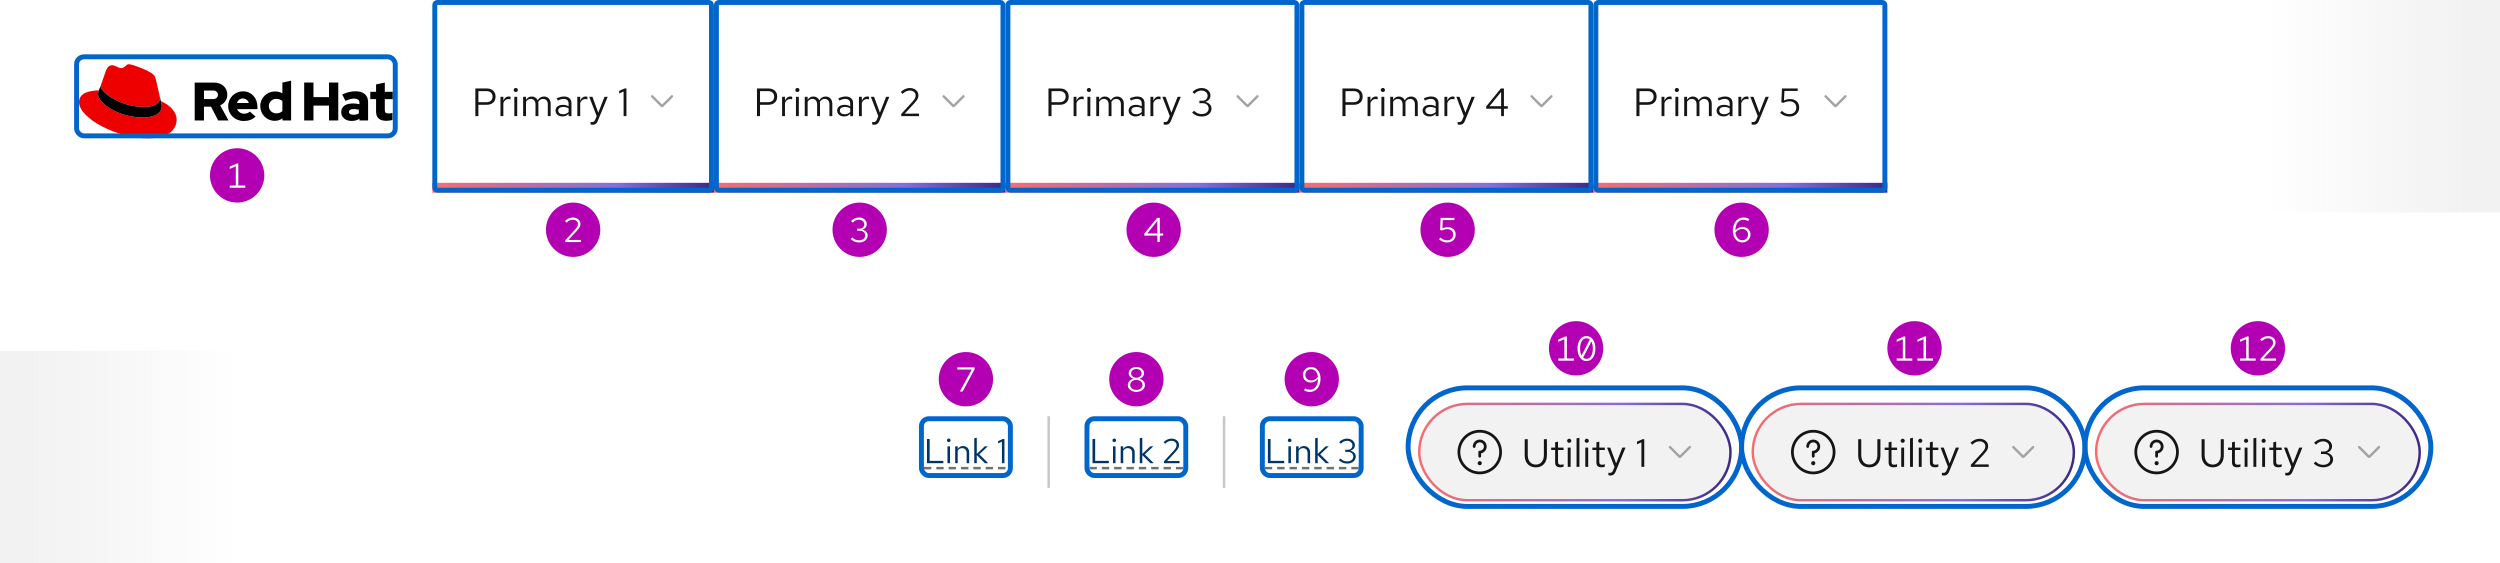 <svg width="1012" height="228" viewBox="0 0 1012 228" fill="none" xmlns="http://www.w3.org/2000/svg">
<mask id="mask0_194_6553" style="mask-type:alpha" maskUnits="userSpaceOnUse" x="0" y="142" width="1012" height="86">
<rect y="142" width="1012" height="86" fill="white"/>
</mask>
<g mask="url(#mask0_194_6553)">
<g filter="url(#filter0_d_194_6553)">
<rect width="1920" height="78" transform="translate(-908 142)" fill="white"/>
<path d="M375.246 185.5V175.7H376.324V184.548H381.854V185.5H375.246ZM383.54 185.5V178.668H384.562V185.5H383.54ZM384.058 176.974C383.853 176.974 383.675 176.904 383.526 176.764C383.386 176.615 383.316 176.442 383.316 176.246C383.316 176.05 383.386 175.882 383.526 175.742C383.675 175.593 383.853 175.518 384.058 175.518C384.263 175.518 384.436 175.593 384.576 175.742C384.725 175.882 384.8 176.05 384.8 176.246C384.8 176.442 384.725 176.615 384.576 176.764C384.436 176.904 384.263 176.974 384.058 176.974ZM386.657 185.5V178.668H387.679V179.774C387.941 179.363 388.253 179.06 388.617 178.864C388.981 178.659 389.392 178.556 389.849 178.556C390.344 178.556 390.773 178.663 391.137 178.878C391.511 179.083 391.8 179.377 392.005 179.76C392.22 180.133 392.327 180.572 392.327 181.076V185.5H391.305V181.37C391.305 180.763 391.137 180.287 390.801 179.942C390.475 179.587 390.031 179.41 389.471 179.41C389.098 179.41 388.757 179.499 388.449 179.676C388.141 179.853 387.885 180.115 387.679 180.46V185.5H386.657ZM394.382 185.5V175.392L395.404 175.182V181.734L398.652 178.668H399.884L396.412 181.916L400.038 185.5H398.694L395.404 182.238V185.5H394.382ZM405.591 185.5V176.792L404.023 177.492V176.568L405.969 175.7H406.599V185.5H405.591Z" fill="#003366"/>
<rect x="424" y="166.5" width="1" height="29" fill="#C7C7C7"/>
<path d="M442.246 185.5V175.7H443.324V184.548H448.854V185.5H442.246ZM450.54 185.5V178.668H451.562V185.5H450.54ZM451.058 176.974C450.853 176.974 450.675 176.904 450.526 176.764C450.386 176.615 450.316 176.442 450.316 176.246C450.316 176.05 450.386 175.882 450.526 175.742C450.675 175.593 450.853 175.518 451.058 175.518C451.263 175.518 451.436 175.593 451.576 175.742C451.725 175.882 451.8 176.05 451.8 176.246C451.8 176.442 451.725 176.615 451.576 176.764C451.436 176.904 451.263 176.974 451.058 176.974ZM453.657 185.5V178.668H454.679V179.774C454.941 179.363 455.253 179.06 455.617 178.864C455.981 178.659 456.392 178.556 456.849 178.556C457.344 178.556 457.773 178.663 458.137 178.878C458.511 179.083 458.8 179.377 459.005 179.76C459.22 180.133 459.327 180.572 459.327 181.076V185.5H458.305V181.37C458.305 180.763 458.137 180.287 457.801 179.942C457.475 179.587 457.031 179.41 456.471 179.41C456.098 179.41 455.757 179.499 455.449 179.676C455.141 179.853 454.885 180.115 454.679 180.46V185.5H453.657ZM461.382 185.5V175.392L462.404 175.182V181.734L465.652 178.668H466.884L463.412 181.916L467.038 185.5H465.694L462.404 182.238V185.5H461.382ZM471.163 185.5V184.758L475.083 180.474C475.391 180.138 475.629 179.844 475.797 179.592C475.975 179.331 476.096 179.088 476.161 178.864C476.236 178.64 476.273 178.402 476.273 178.15C476.273 177.655 476.077 177.249 475.685 176.932C475.303 176.605 474.813 176.442 474.215 176.442C473.758 176.442 473.333 176.531 472.941 176.708C472.549 176.885 472.111 177.193 471.625 177.632L471.037 176.932C471.551 176.465 472.069 176.12 472.591 175.896C473.114 175.663 473.66 175.546 474.229 175.546C474.817 175.546 475.34 175.658 475.797 175.882C476.255 176.097 476.614 176.395 476.875 176.778C477.137 177.161 477.267 177.599 477.267 178.094C477.267 178.421 477.225 178.724 477.141 179.004C477.057 179.275 476.908 179.569 476.693 179.886C476.479 180.194 476.171 180.567 475.769 181.006L472.423 184.632L477.477 184.618V185.5H471.163Z" fill="#003366"/>
<rect x="495" y="166.5" width="1" height="29" fill="#C7C7C7"/>
<path d="M513.246 185.5V175.7H514.324V184.548H519.854V185.5H513.246ZM521.54 185.5V178.668H522.562V185.5H521.54ZM522.058 176.974C521.853 176.974 521.675 176.904 521.526 176.764C521.386 176.615 521.316 176.442 521.316 176.246C521.316 176.05 521.386 175.882 521.526 175.742C521.675 175.593 521.853 175.518 522.058 175.518C522.263 175.518 522.436 175.593 522.576 175.742C522.725 175.882 522.8 176.05 522.8 176.246C522.8 176.442 522.725 176.615 522.576 176.764C522.436 176.904 522.263 176.974 522.058 176.974ZM524.657 185.5V178.668H525.679V179.774C525.941 179.363 526.253 179.06 526.617 178.864C526.981 178.659 527.392 178.556 527.849 178.556C528.344 178.556 528.773 178.663 529.137 178.878C529.511 179.083 529.8 179.377 530.005 179.76C530.22 180.133 530.327 180.572 530.327 181.076V185.5H529.305V181.37C529.305 180.763 529.137 180.287 528.801 179.942C528.475 179.587 528.031 179.41 527.471 179.41C527.098 179.41 526.757 179.499 526.449 179.676C526.141 179.853 525.885 180.115 525.679 180.46V185.5H524.657ZM532.382 185.5V175.392L533.404 175.182V181.734L536.652 178.668H537.884L534.412 181.916L538.038 185.5H536.694L533.404 182.238V185.5H532.382ZM545.397 185.654C544.725 185.654 544.095 185.537 543.507 185.304C542.929 185.071 542.415 184.725 541.967 184.268L542.639 183.61C543.05 184.021 543.47 184.319 543.899 184.506C544.338 184.683 544.833 184.772 545.383 184.772C545.859 184.772 546.279 184.688 546.643 184.52C547.017 184.352 547.306 184.119 547.511 183.82C547.717 183.521 547.819 183.181 547.819 182.798C547.819 182.434 547.726 182.112 547.539 181.832C547.362 181.543 547.115 181.319 546.797 181.16C546.48 181.001 546.116 180.922 545.705 180.922H544.543V180.054H545.663C546.195 180.054 546.625 179.891 546.951 179.564C547.287 179.237 547.455 178.813 547.455 178.29C547.455 177.945 547.362 177.632 547.175 177.352C546.989 177.072 546.732 176.853 546.405 176.694C546.088 176.526 545.729 176.442 545.327 176.442C544.823 176.442 544.371 176.535 543.969 176.722C543.577 176.899 543.176 177.203 542.765 177.632L542.093 176.96C542.532 176.493 543.027 176.143 543.577 175.91C544.128 175.667 544.716 175.546 545.341 175.546C545.939 175.546 546.471 175.663 546.937 175.896C547.413 176.129 547.787 176.451 548.057 176.862C548.328 177.263 548.463 177.721 548.463 178.234C548.463 178.747 548.295 179.209 547.959 179.62C547.623 180.021 547.18 180.301 546.629 180.46C547.292 180.609 547.824 180.899 548.225 181.328C548.627 181.757 548.827 182.257 548.827 182.826C548.827 183.367 548.678 183.853 548.379 184.282C548.09 184.711 547.684 185.047 547.161 185.29C546.648 185.533 546.06 185.654 545.397 185.654Z" fill="#003366"/>
<rect x="574.5" y="161.5" width="126" height="39" rx="19.5" fill="#F2F2F2"/>
<rect x="574.5" y="161.5" width="126" height="39" rx="19.5" stroke="url(#paint0_linear_194_6553)"/>
<g clip-path="url(#clip0_194_6553)">
<path d="M599 175.938C597.447 175.938 596.188 177.197 596.188 178.75C596.188 179.059 596.441 179.312 596.75 179.312C597.059 179.312 597.312 179.059 597.312 178.75C597.312 177.822 598.072 177.062 599 177.062C599.928 177.062 600.688 177.822 600.688 178.75C600.688 179.678 599.928 180.438 599 180.438C598.691 180.438 598.438 180.691 598.438 181V182.688C598.438 182.997 598.691 183.25 599 183.25C599.309 183.25 599.562 182.997 599.562 182.688V181.506C600.845 181.247 601.812 180.111 601.812 178.75C601.812 177.197 600.552 175.938 599 175.938Z" fill="#151515"/>
<path d="M599 172C594.039 172 590 176.039 590 181C590 185.961 594.039 190 599 190C603.961 190 608 185.961 608 181C608 176.039 603.961 172 599 172ZM599 188.875C594.658 188.875 591.125 185.342 591.125 181C591.125 176.658 594.658 173.125 599 173.125C603.342 173.125 606.875 176.658 606.875 181C606.875 185.342 603.342 188.875 599 188.875Z" fill="#151515"/>
<path d="M599 186.344C599.466 186.344 599.844 185.966 599.844 185.5C599.844 185.034 599.466 184.656 599 184.656C598.534 184.656 598.156 185.034 598.156 185.5C598.156 185.966 598.534 186.344 599 186.344Z" fill="#151515"/>
</g>
<path d="M621.696 187.176C620.779 187.176 619.979 186.979 619.296 186.584C618.624 186.179 618.107 185.608 617.744 184.872C617.381 184.136 617.2 183.267 617.2 182.264V175.8H618.432V182.264C618.432 183.032 618.565 183.699 618.832 184.264C619.099 184.829 619.477 185.272 619.968 185.592C620.459 185.901 621.035 186.056 621.696 186.056C622.357 186.056 622.933 185.901 623.424 185.592C623.915 185.272 624.293 184.829 624.56 184.264C624.827 183.699 624.96 183.032 624.96 182.264V175.8H626.192V182.264C626.192 183.267 626.011 184.136 625.648 184.872C625.285 185.608 624.768 186.179 624.096 186.584C623.424 186.979 622.624 187.176 621.696 187.176ZM631.567 187.16C630.895 187.16 630.383 187 630.031 186.68C629.689 186.349 629.519 185.875 629.519 185.256V180.152H627.903V179.192H629.519V177.048L630.687 176.776V179.192H632.927V180.152H630.687V184.952C630.687 185.368 630.772 185.667 630.943 185.848C631.124 186.029 631.417 186.12 631.823 186.12C632.025 186.12 632.207 186.104 632.367 186.072C632.527 186.04 632.713 185.987 632.927 185.912V186.952C632.713 187.027 632.489 187.08 632.255 187.112C632.02 187.144 631.791 187.16 631.567 187.16ZM634.622 187V179.192H635.789V187H634.622ZM635.214 177.256C634.979 177.256 634.776 177.176 634.606 177.016C634.446 176.845 634.366 176.648 634.366 176.424C634.366 176.2 634.446 176.008 634.606 175.848C634.776 175.677 634.979 175.592 635.214 175.592C635.448 175.592 635.646 175.677 635.806 175.848C635.976 176.008 636.062 176.2 636.062 176.424C636.062 176.648 635.976 176.845 635.806 177.016C635.646 177.176 635.448 177.256 635.214 177.256ZM638.184 187V175.448L639.352 175.208V187H638.184ZM641.731 187V179.192H642.899V187H641.731ZM642.323 177.256C642.088 177.256 641.886 177.176 641.715 177.016C641.555 176.845 641.475 176.648 641.475 176.424C641.475 176.2 641.555 176.008 641.715 175.848C641.886 175.677 642.088 175.592 642.323 175.592C642.558 175.592 642.755 175.677 642.915 175.848C643.086 176.008 643.171 176.2 643.171 176.424C643.171 176.648 643.086 176.845 642.915 177.016C642.755 177.176 642.558 177.256 642.323 177.256ZM648.27 187.16C647.598 187.16 647.086 187 646.734 186.68C646.392 186.349 646.222 185.875 646.222 185.256V180.152H644.606V179.192H646.222V177.048L647.39 176.776V179.192H649.63V180.152H647.39V184.952C647.39 185.368 647.475 185.667 647.646 185.848C647.827 186.029 648.12 186.12 648.526 186.12C648.728 186.12 648.91 186.104 649.07 186.072C649.23 186.04 649.416 185.987 649.63 185.912V186.952C649.416 187.027 649.192 187.08 648.958 187.112C648.723 187.144 648.494 187.16 648.27 187.16ZM651.833 190.504C651.588 190.504 651.337 190.467 651.081 190.392V189.352C651.188 189.373 651.3 189.389 651.417 189.4C651.534 189.411 651.636 189.416 651.721 189.416C652.02 189.416 652.265 189.336 652.457 189.176C652.66 189.016 652.83 188.765 652.969 188.424L653.545 187L650.537 179.192H651.833L654.201 185.608L656.713 179.192H658.009L654.073 188.776C653.902 189.192 653.716 189.528 653.513 189.784C653.31 190.04 653.076 190.221 652.809 190.328C652.542 190.445 652.217 190.504 651.833 190.504ZM664.448 187V177.048L662.656 177.848V176.792L664.88 175.8H665.6V187H664.448Z" fill="#151515"/>
<g clip-path="url(#clip1_194_6553)">
<path d="M684.354 178.646C684.158 178.451 683.842 178.451 683.646 178.646L680 182.293L676.354 178.646C676.158 178.451 675.842 178.451 675.646 178.646C675.451 178.842 675.451 179.158 675.646 179.354L679.47 183.177C679.616 183.323 679.808 183.396 680 183.396C680.192 183.396 680.384 183.323 680.53 183.177L684.353 179.354C684.549 179.158 684.549 178.842 684.354 178.646Z" fill="#A3A3A3"/>
</g>
<rect x="709.5" y="161.5" width="130" height="39" rx="19.5" fill="#F2F2F2"/>
<rect x="709.5" y="161.5" width="130" height="39" rx="19.5" stroke="url(#paint1_linear_194_6553)"/>
<g clip-path="url(#clip2_194_6553)">
<path d="M734 175.938C732.447 175.938 731.188 177.197 731.188 178.75C731.188 179.059 731.441 179.312 731.75 179.312C732.059 179.312 732.312 179.059 732.312 178.75C732.312 177.822 733.072 177.062 734 177.062C734.928 177.062 735.688 177.822 735.688 178.75C735.688 179.678 734.928 180.438 734 180.438C733.691 180.438 733.438 180.691 733.438 181V182.688C733.438 182.997 733.691 183.25 734 183.25C734.309 183.25 734.562 182.997 734.562 182.688V181.506C735.845 181.247 736.812 180.111 736.812 178.75C736.812 177.197 735.552 175.938 734 175.938Z" fill="#151515"/>
<path d="M734 172C729.039 172 725 176.039 725 181C725 185.961 729.039 190 734 190C738.961 190 743 185.961 743 181C743 176.039 738.961 172 734 172ZM734 188.875C729.658 188.875 726.125 185.342 726.125 181C726.125 176.658 729.658 173.125 734 173.125C738.342 173.125 741.875 176.658 741.875 181C741.875 185.342 738.342 188.875 734 188.875Z" fill="#151515"/>
<path d="M734 186.344C734.466 186.344 734.844 185.966 734.844 185.5C734.844 185.034 734.466 184.656 734 184.656C733.534 184.656 733.156 185.034 733.156 185.5C733.156 185.966 733.534 186.344 734 186.344Z" fill="#151515"/>
</g>
<path d="M756.696 187.176C755.779 187.176 754.979 186.979 754.296 186.584C753.624 186.179 753.107 185.608 752.744 184.872C752.381 184.136 752.2 183.267 752.2 182.264V175.8H753.432V182.264C753.432 183.032 753.565 183.699 753.832 184.264C754.099 184.829 754.477 185.272 754.968 185.592C755.459 185.901 756.035 186.056 756.696 186.056C757.357 186.056 757.933 185.901 758.424 185.592C758.915 185.272 759.293 184.829 759.56 184.264C759.827 183.699 759.96 183.032 759.96 182.264V175.8H761.192V182.264C761.192 183.267 761.011 184.136 760.648 184.872C760.285 185.608 759.768 186.179 759.096 186.584C758.424 186.979 757.624 187.176 756.696 187.176ZM766.567 187.16C765.895 187.16 765.383 187 765.031 186.68C764.689 186.349 764.519 185.875 764.519 185.256V180.152H762.903V179.192H764.519V177.048L765.687 176.776V179.192H767.927V180.152H765.687V184.952C765.687 185.368 765.772 185.667 765.943 185.848C766.124 186.029 766.417 186.12 766.823 186.12C767.025 186.12 767.207 186.104 767.367 186.072C767.527 186.04 767.713 185.987 767.927 185.912V186.952C767.713 187.027 767.489 187.08 767.255 187.112C767.02 187.144 766.791 187.16 766.567 187.16ZM769.622 187V179.192H770.789V187H769.622ZM770.214 177.256C769.979 177.256 769.776 177.176 769.606 177.016C769.446 176.845 769.366 176.648 769.366 176.424C769.366 176.2 769.446 176.008 769.606 175.848C769.776 175.677 769.979 175.592 770.214 175.592C770.448 175.592 770.646 175.677 770.806 175.848C770.976 176.008 771.062 176.2 771.062 176.424C771.062 176.648 770.976 176.845 770.806 177.016C770.646 177.176 770.448 177.256 770.214 177.256ZM773.184 187V175.448L774.352 175.208V187H773.184ZM776.731 187V179.192H777.899V187H776.731ZM777.323 177.256C777.088 177.256 776.886 177.176 776.715 177.016C776.555 176.845 776.475 176.648 776.475 176.424C776.475 176.2 776.555 176.008 776.715 175.848C776.886 175.677 777.088 175.592 777.323 175.592C777.558 175.592 777.755 175.677 777.915 175.848C778.086 176.008 778.171 176.2 778.171 176.424C778.171 176.648 778.086 176.845 777.915 177.016C777.755 177.176 777.558 177.256 777.323 177.256ZM783.27 187.16C782.598 187.16 782.086 187 781.734 186.68C781.392 186.349 781.222 185.875 781.222 185.256V180.152H779.606V179.192H781.222V177.048L782.39 176.776V179.192H784.63V180.152H782.39V184.952C782.39 185.368 782.475 185.667 782.646 185.848C782.827 186.029 783.12 186.12 783.526 186.12C783.728 186.12 783.91 186.104 784.07 186.072C784.23 186.04 784.416 185.987 784.63 185.912V186.952C784.416 187.027 784.192 187.08 783.958 187.112C783.723 187.144 783.494 187.16 783.27 187.16ZM786.833 190.504C786.588 190.504 786.337 190.467 786.081 190.392V189.352C786.188 189.373 786.3 189.389 786.417 189.4C786.534 189.411 786.636 189.416 786.721 189.416C787.02 189.416 787.265 189.336 787.457 189.176C787.66 189.016 787.83 188.765 787.969 188.424L788.545 187L785.537 179.192H786.833L789.201 185.608L791.713 179.192H793.009L789.073 188.776C788.902 189.192 788.716 189.528 788.513 189.784C788.31 190.04 788.076 190.221 787.809 190.328C787.542 190.445 787.217 190.504 786.833 190.504ZM797.816 187V186.152L802.296 181.256C802.648 180.872 802.92 180.536 803.112 180.248C803.315 179.949 803.453 179.672 803.528 179.416C803.613 179.16 803.656 178.888 803.656 178.6C803.656 178.035 803.432 177.571 802.984 177.208C802.547 176.835 801.987 176.648 801.304 176.648C800.781 176.648 800.296 176.749 799.848 176.952C799.4 177.155 798.899 177.507 798.344 178.008L797.672 177.208C798.259 176.675 798.851 176.28 799.448 176.024C800.045 175.757 800.669 175.624 801.32 175.624C801.992 175.624 802.589 175.752 803.112 176.008C803.635 176.253 804.045 176.595 804.344 177.032C804.643 177.469 804.792 177.971 804.792 178.536C804.792 178.909 804.744 179.256 804.648 179.576C804.552 179.885 804.381 180.221 804.136 180.584C803.891 180.936 803.539 181.363 803.08 181.864L799.256 186.008L805.032 185.992V187H797.816Z" fill="#151515"/>
<g clip-path="url(#clip3_194_6553)">
<path d="M823.354 178.646C823.158 178.451 822.842 178.451 822.646 178.646L819 182.293L815.354 178.646C815.158 178.451 814.842 178.451 814.646 178.646C814.451 178.842 814.451 179.158 814.646 179.354L818.47 183.177C818.616 183.323 818.808 183.396 819 183.396C819.192 183.396 819.384 183.323 819.53 183.177L823.353 179.354C823.549 179.158 823.549 178.842 823.354 178.646Z" fill="#A3A3A3"/>
</g>
<rect x="848.5" y="161.5" width="131" height="39" rx="19.5" fill="#F2F2F2"/>
<rect x="848.5" y="161.5" width="131" height="39" rx="19.5" stroke="url(#paint2_linear_194_6553)"/>
<g clip-path="url(#clip4_194_6553)">
<path d="M873 175.938C871.447 175.938 870.188 177.197 870.188 178.75C870.188 179.059 870.441 179.312 870.75 179.312C871.059 179.312 871.312 179.059 871.312 178.75C871.312 177.822 872.072 177.062 873 177.062C873.928 177.062 874.688 177.822 874.688 178.75C874.688 179.678 873.928 180.438 873 180.438C872.691 180.438 872.438 180.691 872.438 181V182.688C872.438 182.997 872.691 183.25 873 183.25C873.309 183.25 873.562 182.997 873.562 182.688V181.506C874.845 181.247 875.812 180.111 875.812 178.75C875.812 177.197 874.552 175.938 873 175.938Z" fill="#151515"/>
<path d="M873 172C868.039 172 864 176.039 864 181C864 185.961 868.039 190 873 190C877.961 190 882 185.961 882 181C882 176.039 877.961 172 873 172ZM873 188.875C868.658 188.875 865.125 185.342 865.125 181C865.125 176.658 868.658 173.125 873 173.125C877.342 173.125 880.875 176.658 880.875 181C880.875 185.342 877.342 188.875 873 188.875Z" fill="#151515"/>
<path d="M873 186.344C873.466 186.344 873.844 185.966 873.844 185.5C873.844 185.034 873.466 184.656 873 184.656C872.534 184.656 872.156 185.034 872.156 185.5C872.156 185.966 872.534 186.344 873 186.344Z" fill="#151515"/>
</g>
<path d="M895.696 187.176C894.779 187.176 893.979 186.979 893.296 186.584C892.624 186.179 892.107 185.608 891.744 184.872C891.381 184.136 891.2 183.267 891.2 182.264V175.8H892.432V182.264C892.432 183.032 892.565 183.699 892.832 184.264C893.099 184.829 893.477 185.272 893.968 185.592C894.459 185.901 895.035 186.056 895.696 186.056C896.357 186.056 896.933 185.901 897.424 185.592C897.915 185.272 898.293 184.829 898.56 184.264C898.827 183.699 898.96 183.032 898.96 182.264V175.8H900.192V182.264C900.192 183.267 900.011 184.136 899.648 184.872C899.285 185.608 898.768 186.179 898.096 186.584C897.424 186.979 896.624 187.176 895.696 187.176ZM905.567 187.16C904.895 187.16 904.383 187 904.031 186.68C903.689 186.349 903.519 185.875 903.519 185.256V180.152H901.903V179.192H903.519V177.048L904.687 176.776V179.192H906.927V180.152H904.687V184.952C904.687 185.368 904.772 185.667 904.943 185.848C905.124 186.029 905.417 186.12 905.823 186.12C906.025 186.12 906.207 186.104 906.367 186.072C906.527 186.04 906.713 185.987 906.927 185.912V186.952C906.713 187.027 906.489 187.08 906.255 187.112C906.02 187.144 905.791 187.16 905.567 187.16ZM908.622 187V179.192H909.789V187H908.622ZM909.214 177.256C908.979 177.256 908.776 177.176 908.606 177.016C908.446 176.845 908.366 176.648 908.366 176.424C908.366 176.2 908.446 176.008 908.606 175.848C908.776 175.677 908.979 175.592 909.214 175.592C909.448 175.592 909.646 175.677 909.806 175.848C909.976 176.008 910.062 176.2 910.062 176.424C910.062 176.648 909.976 176.845 909.806 177.016C909.646 177.176 909.448 177.256 909.214 177.256ZM912.184 187V175.448L913.352 175.208V187H912.184ZM915.731 187V179.192H916.899V187H915.731ZM916.323 177.256C916.088 177.256 915.886 177.176 915.715 177.016C915.555 176.845 915.475 176.648 915.475 176.424C915.475 176.2 915.555 176.008 915.715 175.848C915.886 175.677 916.088 175.592 916.323 175.592C916.558 175.592 916.755 175.677 916.915 175.848C917.086 176.008 917.171 176.2 917.171 176.424C917.171 176.648 917.086 176.845 916.915 177.016C916.755 177.176 916.558 177.256 916.323 177.256ZM922.27 187.16C921.598 187.16 921.086 187 920.734 186.68C920.392 186.349 920.222 185.875 920.222 185.256V180.152H918.606V179.192H920.222V177.048L921.39 176.776V179.192H923.63V180.152H921.39V184.952C921.39 185.368 921.475 185.667 921.646 185.848C921.827 186.029 922.12 186.12 922.526 186.12C922.728 186.12 922.91 186.104 923.07 186.072C923.23 186.04 923.416 185.987 923.63 185.912V186.952C923.416 187.027 923.192 187.08 922.958 187.112C922.723 187.144 922.494 187.16 922.27 187.16ZM925.833 190.504C925.588 190.504 925.337 190.467 925.081 190.392V189.352C925.188 189.373 925.3 189.389 925.417 189.4C925.534 189.411 925.636 189.416 925.721 189.416C926.02 189.416 926.265 189.336 926.457 189.176C926.66 189.016 926.83 188.765 926.969 188.424L927.545 187L924.537 179.192H925.833L928.201 185.608L930.713 179.192H932.009L928.073 188.776C927.902 189.192 927.716 189.528 927.513 189.784C927.31 190.04 927.076 190.221 926.809 190.328C926.542 190.445 926.217 190.504 925.833 190.504ZM940.512 187.176C939.744 187.176 939.024 187.043 938.352 186.776C937.691 186.509 937.104 186.115 936.592 185.592L937.36 184.84C937.829 185.309 938.309 185.651 938.8 185.864C939.301 186.067 939.867 186.168 940.496 186.168C941.04 186.168 941.52 186.072 941.936 185.88C942.363 185.688 942.693 185.421 942.928 185.08C943.163 184.739 943.28 184.349 943.28 183.912C943.28 183.496 943.173 183.128 942.96 182.808C942.757 182.477 942.475 182.221 942.112 182.04C941.749 181.859 941.333 181.768 940.864 181.768H939.536V180.776H940.816C941.424 180.776 941.915 180.589 942.288 180.216C942.672 179.843 942.864 179.357 942.864 178.76C942.864 178.365 942.757 178.008 942.544 177.688C942.331 177.368 942.037 177.117 941.664 176.936C941.301 176.744 940.891 176.648 940.432 176.648C939.856 176.648 939.339 176.755 938.88 176.968C938.432 177.171 937.973 177.517 937.504 178.008L936.736 177.24C937.237 176.707 937.803 176.307 938.432 176.04C939.061 175.763 939.733 175.624 940.448 175.624C941.131 175.624 941.739 175.757 942.272 176.024C942.816 176.291 943.243 176.659 943.552 177.128C943.861 177.587 944.016 178.109 944.016 178.696C944.016 179.283 943.824 179.811 943.44 180.28C943.056 180.739 942.549 181.059 941.92 181.24C942.677 181.411 943.285 181.741 943.744 182.232C944.203 182.723 944.432 183.293 944.432 183.944C944.432 184.563 944.261 185.117 943.92 185.608C943.589 186.099 943.125 186.483 942.528 186.76C941.941 187.037 941.269 187.176 940.512 187.176Z" fill="#151515"/>
<g clip-path="url(#clip5_194_6553)">
<path d="M963.354 178.646C963.158 178.451 962.842 178.451 962.646 178.646L959 182.293L955.354 178.646C955.158 178.451 954.842 178.451 954.646 178.646C954.451 178.842 954.451 179.158 954.646 179.354L958.47 183.177C958.616 183.323 958.808 183.396 959 183.396C959.192 183.396 959.384 183.323 959.53 183.177L963.353 179.354C963.549 179.158 963.549 178.842 963.354 178.646Z" fill="#A3A3A3"/>
</g>
</g>
</g>
<rect x="844" y="157" width="140" height="48" rx="24" stroke="#0066CC" stroke-width="2"/>
<circle cx="914" cy="141" r="11" fill="#B300B3"/>
<path d="M906.781 146V145.118H909.259V137.292L906.781 138.384V137.46L909.637 136.2H910.267V145.118H913.095V146H906.781ZM915.036 146V145.258L918.956 140.974C919.264 140.638 919.502 140.344 919.67 140.092C919.847 139.831 919.969 139.588 920.034 139.364C920.109 139.14 920.146 138.902 920.146 138.65C920.146 138.155 919.95 137.749 919.558 137.432C919.175 137.105 918.685 136.942 918.088 136.942C917.631 136.942 917.206 137.031 916.814 137.208C916.422 137.385 915.983 137.693 915.498 138.132L914.91 137.432C915.423 136.965 915.941 136.62 916.464 136.396C916.987 136.163 917.533 136.046 918.102 136.046C918.69 136.046 919.213 136.158 919.67 136.382C920.127 136.597 920.487 136.895 920.748 137.278C921.009 137.661 921.14 138.099 921.14 138.594C921.14 138.921 921.098 139.224 921.014 139.504C920.93 139.775 920.781 140.069 920.566 140.386C920.351 140.694 920.043 141.067 919.642 141.506L916.296 145.132L921.35 145.118V146H915.036Z" fill="white"/>
<rect x="705" y="157" width="139" height="48" rx="24" stroke="#0066CC" stroke-width="2"/>
<circle cx="775" cy="141" r="11" fill="#B300B3"/>
<path d="M767.781 146V145.118H770.259V137.292L767.781 138.384V137.46L770.637 136.2H771.267V145.118H774.095V146H767.781ZM776.176 146V145.118H778.654V137.292L776.176 138.384V137.46L779.032 136.2H779.662V145.118H782.49V146H776.176Z" fill="white"/>
<rect x="570" y="157" width="135" height="48" rx="24" stroke="#0066CC" stroke-width="2"/>
<circle cx="638" cy="141" r="11" fill="#B300B3"/>
<path d="M630.781 146V145.118H633.259V137.292L630.781 138.384V137.46L633.637 136.2H634.267V145.118H637.095V146H630.781ZM642.2 146.154C641.5 146.154 640.875 145.949 640.324 145.538C639.783 145.127 639.358 144.544 639.05 143.788C638.742 143.032 638.588 142.136 638.588 141.1C638.588 140.055 638.742 139.159 639.05 138.412C639.358 137.656 639.783 137.073 640.324 136.662C640.875 136.251 641.5 136.046 642.2 136.046C642.909 136.046 643.535 136.251 644.076 136.662C644.617 137.073 645.042 137.656 645.35 138.412C645.658 139.159 645.812 140.055 645.812 141.1C645.812 142.136 645.658 143.032 645.35 143.788C645.042 144.544 644.617 145.127 644.076 145.538C643.535 145.949 642.909 146.154 642.2 146.154ZM639.61 141.1C639.61 141.679 639.661 142.211 639.764 142.696C639.876 143.172 640.025 143.587 640.212 143.942L643.544 137.446C643.161 137.119 642.713 136.956 642.2 136.956C641.677 136.956 641.22 137.129 640.828 137.474C640.445 137.81 640.147 138.291 639.932 138.916C639.717 139.532 639.61 140.26 639.61 141.1ZM642.2 145.244C642.723 145.244 643.175 145.076 643.558 144.74C643.95 144.395 644.253 143.914 644.468 143.298C644.683 142.673 644.79 141.94 644.79 141.1C644.79 140.521 644.734 139.994 644.622 139.518C644.519 139.033 644.375 138.613 644.188 138.258L640.856 144.754C641.239 145.081 641.687 145.244 642.2 145.244Z" fill="white"/>
<line x1="512" y1="189.5" x2="550" y2="189.5" stroke="#707070" stroke-dasharray="3 2"/>
<rect x="511" y="169.5" width="40" height="23" rx="3" stroke="#0066CC" stroke-width="2"/>
<circle cx="531" cy="153.5" r="11" fill="#B300B3"/>
<path d="M530.709 148.56C531.465 148.56 532.127 148.761 532.697 149.162C533.275 149.563 533.728 150.119 534.055 150.828C534.381 151.528 534.545 152.34 534.545 153.264C534.545 154.347 534.363 155.294 533.999 156.106C533.635 156.909 533.121 157.534 532.459 157.982C531.796 158.43 531.026 158.654 530.149 158.654C529.738 158.654 529.332 158.598 528.931 158.486C528.529 158.374 528.17 158.211 527.853 157.996L528.357 157.212C528.646 157.38 528.949 157.511 529.267 157.604C529.584 157.697 529.906 157.744 530.233 157.744C530.905 157.744 531.483 157.571 531.969 157.226C532.463 156.871 532.841 156.367 533.103 155.714C533.373 155.061 533.518 154.277 533.537 153.362C533.173 153.829 532.739 154.193 532.235 154.454C531.731 154.715 531.208 154.846 530.667 154.846C530.032 154.846 529.467 154.715 528.973 154.454C528.478 154.193 528.091 153.833 527.811 153.376C527.531 152.909 527.391 152.382 527.391 151.794C527.391 151.178 527.535 150.627 527.825 150.142C528.114 149.647 528.506 149.26 529.001 148.98C529.505 148.7 530.074 148.56 530.709 148.56ZM530.807 154.02C531.32 154.02 531.81 153.894 532.277 153.642C532.753 153.381 533.163 153.026 533.509 152.578C533.434 151.953 533.271 151.407 533.019 150.94C532.776 150.464 532.454 150.095 532.053 149.834C531.661 149.573 531.217 149.442 530.723 149.442C530.275 149.442 529.873 149.545 529.519 149.75C529.173 149.946 528.898 150.221 528.693 150.576C528.497 150.931 528.399 151.327 528.399 151.766C528.399 152.205 528.501 152.597 528.707 152.942C528.912 153.278 529.192 153.544 529.547 153.74C529.911 153.927 530.331 154.02 530.807 154.02Z" fill="white"/>
<line x1="441" y1="189.5" x2="479" y2="189.5" stroke="#707070" stroke-dasharray="3 2"/>
<rect x="440" y="169.5" width="40" height="23" rx="3" stroke="#0066CC" stroke-width="2"/>
<circle cx="460" cy="153.5" r="11" fill="#B300B3"/>
<path d="M460.003 158.654C459.331 158.654 458.733 158.533 458.211 158.29C457.688 158.047 457.273 157.716 456.965 157.296C456.666 156.867 456.517 156.386 456.517 155.854C456.517 155.453 456.615 155.084 456.811 154.748C457.007 154.403 457.277 154.109 457.623 153.866C457.977 153.614 458.379 153.437 458.827 153.334C458.257 153.175 457.791 152.891 457.427 152.48C457.072 152.069 456.895 151.607 456.895 151.094C456.895 150.609 457.03 150.175 457.301 149.792C457.571 149.409 457.94 149.106 458.407 148.882C458.883 148.658 459.415 148.546 460.003 148.546C460.6 148.546 461.132 148.658 461.599 148.882C462.065 149.106 462.434 149.409 462.705 149.792C462.975 150.175 463.111 150.609 463.111 151.094C463.111 151.607 462.933 152.069 462.579 152.48C462.224 152.891 461.757 153.175 461.179 153.334C461.86 153.493 462.415 153.805 462.845 154.272C463.274 154.729 463.489 155.257 463.489 155.854C463.489 156.386 463.339 156.867 463.041 157.296C462.742 157.716 462.327 158.047 461.795 158.29C461.272 158.533 460.675 158.654 460.003 158.654ZM460.003 152.914C460.404 152.914 460.763 152.835 461.081 152.676C461.407 152.517 461.664 152.307 461.851 152.046C462.037 151.775 462.131 151.472 462.131 151.136C462.131 150.8 462.037 150.497 461.851 150.226C461.664 149.955 461.407 149.745 461.081 149.596C460.763 149.437 460.404 149.358 460.003 149.358C459.601 149.358 459.237 149.437 458.911 149.596C458.593 149.745 458.341 149.955 458.155 150.226C457.968 150.497 457.875 150.8 457.875 151.136C457.875 151.472 457.968 151.775 458.155 152.046C458.341 152.307 458.593 152.517 458.911 152.676C459.237 152.835 459.601 152.914 460.003 152.914ZM460.003 157.842C460.479 157.842 460.903 157.753 461.277 157.576C461.65 157.399 461.944 157.156 462.159 156.848C462.383 156.54 462.495 156.195 462.495 155.812C462.495 155.429 462.383 155.084 462.159 154.776C461.944 154.468 461.65 154.225 461.277 154.048C460.903 153.871 460.479 153.782 460.003 153.782C459.527 153.782 459.102 153.871 458.729 154.048C458.355 154.225 458.057 154.468 457.833 154.776C457.618 155.084 457.511 155.429 457.511 155.812C457.511 156.195 457.618 156.54 457.833 156.848C458.057 157.156 458.355 157.399 458.729 157.576C459.102 157.753 459.527 157.842 460.003 157.842Z" fill="white"/>
<line x1="374" y1="189.5" x2="408" y2="189.5" stroke="#707070" stroke-dasharray="3 2"/>
<rect x="373" y="169.5" width="36" height="23" rx="3" stroke="#0066CC" stroke-width="2"/>
<circle cx="391" cy="153.5" r="11" fill="#B300B3"/>
<path d="M388.525 158.5L393.397 149.582H387.517V148.7H394.489V149.484L389.673 158.5H388.525Z" fill="white"/>
<rect x="16" y="142" width="80" height="86" fill="url(#paint3_linear_194_6553)"/>
<rect y="142" width="16" height="86" fill="#F2F2F2"/>
<mask id="mask1_194_6553" style="mask-type:alpha" maskUnits="userSpaceOnUse" x="0" y="0" width="1012" height="86">
<rect width="1012" height="86" fill="white"/>
</mask>
<g mask="url(#mask1_194_6553)">
<g filter="url(#filter1_d_194_6553)">
<rect width="1920" height="78" fill="white"/>
<g clip-path="url(#clip6_194_6553)">
<path d="M58.355 41.29C60.95 41.29 64.709 40.75 64.709 37.652C64.709 37.41 64.703 37.175 64.644 36.94L63.098 30.198C62.739 28.717 62.428 28.042 59.831 26.74C57.82 25.706 53.434 24 52.136 24C50.928 24 50.571 25.571 49.139 25.571C47.707 25.571 46.723 24.404 45.425 24.404C44.128 24.404 43.366 25.258 42.742 27.008C42.742 27.008 40.996 31.948 40.772 32.667C40.726 32.802 40.726 32.952 40.726 33.071C40.726 34.992 48.259 41.29 58.357 41.29M65.114 38.908C65.473 40.615 65.473 40.794 65.473 41.019C65.473 43.938 62.206 45.554 57.911 45.554C48.201 45.554 39.699 39.85 39.699 36.079C39.699 35.496 39.834 34.956 40.012 34.552C36.521 34.731 32.002 35.36 32.002 39.358C32.002 45.915 47.485 54 59.744 54C69.141 54 71.511 49.733 71.511 46.365C71.511 43.715 69.23 40.706 65.112 38.908" fill="#EE0000"/>
<path d="M65.112 38.91C65.471 40.617 65.471 40.796 65.471 41.021C65.471 43.94 62.204 45.556 57.909 45.556C48.199 45.556 39.697 39.852 39.697 36.081C39.697 35.498 39.832 34.958 40.01 34.554L40.772 32.667C40.726 32.802 40.726 32.952 40.726 33.071C40.726 34.992 48.259 41.29 58.357 41.29C60.952 41.29 64.711 40.75 64.711 37.652C64.711 37.41 64.705 37.175 64.647 36.94L65.114 38.91H65.112Z" fill="black"/>
<path d="M152.233 43.229C152.233 45.704 153.717 46.91 156.424 46.91C157.08 46.91 158.213 46.756 158.892 46.56V43.69C158.302 43.864 157.866 43.931 157.298 43.931C156.185 43.931 155.77 43.581 155.77 42.529V38.125H159V35.167H155.77V31.421L152.233 32.187V35.167H149.898V38.125H152.233V43.229ZM141.244 43.296C141.244 42.529 142.008 42.156 143.164 42.156C143.928 42.156 144.628 42.267 145.261 42.419V43.908C144.605 44.281 143.841 44.456 143.056 44.456C141.921 44.456 141.244 44.019 141.244 43.296ZM142.324 46.954C143.567 46.954 144.572 46.692 145.51 46.056V46.758H149.003V39.331C149.003 36.504 147.104 34.95 143.939 34.95C142.17 34.95 140.424 35.367 138.546 36.221L139.812 38.829C141.165 38.26 142.301 37.908 143.305 37.908C144.769 37.908 145.51 38.477 145.51 39.639V40.208C144.68 39.989 143.808 39.879 142.89 39.879C139.922 39.879 138.131 41.127 138.131 43.362C138.131 45.4 139.746 46.956 142.322 46.956M123.134 46.758H126.889V40.754H133.176V46.758H136.931V31.421H133.176V37.315H126.889V31.421H123.134V46.758ZM108.826 40.952C108.826 39.287 110.136 38.017 111.861 38.017C112.822 38.017 113.693 38.346 114.306 38.914V42.969C113.673 43.581 112.842 43.889 111.861 43.889C110.158 43.889 108.826 42.619 108.826 40.954M114.349 46.76H117.843V30.654L114.306 31.421V35.781C113.432 35.277 112.429 35.014 111.358 35.014C107.996 35.014 105.355 37.623 105.355 40.952C105.355 44.281 107.954 46.912 111.25 46.912C112.386 46.912 113.455 46.562 114.349 45.904V46.758V46.76ZM98.327 37.864C99.439 37.864 100.38 38.587 100.749 39.704H95.925C96.274 38.544 97.148 37.864 98.327 37.864ZM92.368 40.975C92.368 44.35 95.118 46.979 98.655 46.979C100.598 46.979 102.018 46.454 103.479 45.227L101.144 43.146C100.598 43.715 99.79 44.023 98.829 44.023C97.519 44.023 96.451 43.3 95.992 42.183H104.222V41.306C104.222 37.625 101.756 34.975 98.393 34.975C95.031 34.975 92.368 37.604 92.368 40.979M86.278 34.648C87.521 34.648 88.22 35.437 88.22 36.379C88.22 37.321 87.521 38.11 86.278 38.11H82.566V34.648H86.278ZM78.811 46.764H82.566V41.177H85.426L88.308 46.764H92.498L89.136 40.629C90.948 39.84 92.017 38.198 92.017 36.312C92.017 33.552 89.856 31.427 86.624 31.427H78.809V46.764H78.811Z" fill="black"/>
</g>
<path d="M192.424 45V33.8H197.048C197.773 33.8 198.403 33.939 198.936 34.216C199.469 34.483 199.88 34.867 200.168 35.368C200.467 35.859 200.616 36.44 200.616 37.112C200.616 37.773 200.467 38.355 200.168 38.856C199.88 39.357 199.469 39.747 198.936 40.024C198.403 40.291 197.773 40.424 197.048 40.424H193.656V45H192.424ZM193.656 39.368H196.904C197.683 39.368 198.291 39.165 198.728 38.76C199.165 38.355 199.384 37.805 199.384 37.112C199.384 36.419 199.165 35.875 198.728 35.48C198.291 35.085 197.683 34.888 196.904 34.888H193.656V39.368ZM202.591 45V37.192H203.759V38.792C203.961 38.248 204.249 37.827 204.623 37.528C205.007 37.219 205.444 37.064 205.935 37.064C206.073 37.064 206.201 37.075 206.319 37.096C206.436 37.107 206.553 37.133 206.671 37.176V38.232C206.543 38.189 206.404 38.157 206.255 38.136C206.116 38.104 205.983 38.088 205.855 38.088C205.375 38.088 204.953 38.227 204.591 38.504C204.239 38.781 203.961 39.171 203.759 39.672V45H202.591ZM208.2 45V37.192H209.368V45H208.2ZM208.792 35.256C208.557 35.256 208.354 35.176 208.184 35.016C208.024 34.845 207.944 34.648 207.944 34.424C207.944 34.2 208.024 34.008 208.184 33.848C208.354 33.677 208.557 33.592 208.792 33.592C209.026 33.592 209.224 33.677 209.384 33.848C209.554 34.008 209.64 34.2 209.64 34.424C209.64 34.648 209.554 34.845 209.384 35.016C209.224 35.176 209.026 35.256 208.792 35.256ZM211.763 45V37.192H212.931V38.408C213.229 37.96 213.571 37.624 213.955 37.4C214.339 37.176 214.771 37.064 215.251 37.064C215.805 37.064 216.291 37.203 216.707 37.48C217.123 37.747 217.437 38.115 217.651 38.584C217.96 38.083 218.328 37.704 218.755 37.448C219.192 37.192 219.693 37.064 220.259 37.064C220.781 37.064 221.24 37.187 221.635 37.432C222.04 37.677 222.355 38.019 222.579 38.456C222.803 38.883 222.915 39.384 222.915 39.96V45H221.747V40.248C221.747 39.565 221.576 39.027 221.235 38.632C220.893 38.237 220.424 38.04 219.827 38.04C219.421 38.04 219.053 38.141 218.723 38.344C218.403 38.547 218.12 38.856 217.875 39.272C217.896 39.379 217.912 39.491 217.923 39.608C217.933 39.725 217.939 39.843 217.939 39.96V45H216.771V40.248C216.771 39.565 216.595 39.027 216.243 38.632C215.901 38.237 215.432 38.04 214.835 38.04C214.035 38.04 213.4 38.424 212.931 39.192V45H211.763ZM227.694 45.144C227.139 45.144 226.649 45.043 226.222 44.84C225.795 44.637 225.459 44.36 225.214 44.008C224.979 43.645 224.862 43.229 224.862 42.76C224.862 42.291 224.985 41.885 225.23 41.544C225.475 41.192 225.817 40.92 226.254 40.728C226.691 40.536 227.203 40.44 227.79 40.44C228.238 40.44 228.659 40.488 229.054 40.584C229.459 40.68 229.833 40.835 230.174 41.048V39.976C230.174 39.336 230.003 38.856 229.662 38.536C229.321 38.205 228.819 38.04 228.158 38.04C227.795 38.04 227.422 38.093 227.038 38.2C226.665 38.307 226.249 38.477 225.79 38.712L225.358 37.816C226.403 37.315 227.385 37.064 228.302 37.064C229.273 37.064 230.019 37.304 230.542 37.784C231.065 38.253 231.326 38.931 231.326 39.816V45H230.174V44.088C229.833 44.44 229.454 44.707 229.038 44.888C228.622 45.059 228.174 45.144 227.694 45.144ZM225.982 42.728C225.982 43.187 226.158 43.555 226.51 43.832C226.873 44.109 227.347 44.248 227.934 44.248C228.371 44.248 228.771 44.173 229.134 44.024C229.507 43.875 229.854 43.651 230.174 43.352V41.848C229.843 41.656 229.502 41.517 229.15 41.432C228.798 41.336 228.403 41.288 227.966 41.288C227.369 41.288 226.889 41.421 226.526 41.688C226.163 41.944 225.982 42.291 225.982 42.728ZM233.7 45V37.192H234.868V38.792C235.071 38.248 235.359 37.827 235.732 37.528C236.116 37.219 236.553 37.064 237.044 37.064C237.183 37.064 237.311 37.075 237.428 37.096C237.545 37.107 237.663 37.133 237.78 37.176V38.232C237.652 38.189 237.513 38.157 237.364 38.136C237.225 38.104 237.092 38.088 236.964 38.088C236.484 38.088 236.063 38.227 235.7 38.504C235.348 38.781 235.071 39.171 234.868 39.672V45H233.7ZM239.817 48.504C239.572 48.504 239.321 48.467 239.065 48.392V47.352C239.172 47.373 239.284 47.389 239.401 47.4C239.519 47.411 239.62 47.416 239.705 47.416C240.004 47.416 240.249 47.336 240.441 47.176C240.644 47.016 240.815 46.765 240.953 46.424L241.529 45L238.521 37.192H239.817L242.185 43.608L244.697 37.192H245.993L242.057 46.776C241.887 47.192 241.7 47.528 241.497 47.784C241.295 48.04 241.06 48.221 240.793 48.328C240.527 48.445 240.201 48.504 239.817 48.504ZM252.432 45V35.048L250.64 35.848V34.792L252.864 33.8H253.584V45H252.432Z" fill="#151515"/>
<g clip-path="url(#clip7_194_6553)">
<path d="M272.354 36.647C272.158 36.451 271.842 36.451 271.646 36.647L268 40.293L264.354 36.647C264.158 36.451 263.842 36.451 263.646 36.647C263.451 36.842 263.451 37.158 263.646 37.353L267.47 41.177C267.616 41.323 267.808 41.396 268 41.396C268.192 41.396 268.384 41.323 268.53 41.177L272.353 37.353C272.549 37.158 272.549 36.842 272.354 36.647Z" fill="#A3A3A3"/>
</g>
<path d="M306.424 45V33.8H311.048C311.773 33.8 312.403 33.939 312.936 34.216C313.469 34.483 313.88 34.867 314.168 35.368C314.467 35.859 314.616 36.44 314.616 37.112C314.616 37.773 314.467 38.355 314.168 38.856C313.88 39.357 313.469 39.747 312.936 40.024C312.403 40.291 311.773 40.424 311.048 40.424H307.656V45H306.424ZM307.656 39.368H310.904C311.683 39.368 312.291 39.165 312.728 38.76C313.165 38.355 313.384 37.805 313.384 37.112C313.384 36.419 313.165 35.875 312.728 35.48C312.291 35.085 311.683 34.888 310.904 34.888H307.656V39.368ZM316.591 45V37.192H317.759V38.792C317.961 38.248 318.249 37.827 318.623 37.528C319.007 37.219 319.444 37.064 319.935 37.064C320.073 37.064 320.201 37.075 320.319 37.096C320.436 37.107 320.553 37.133 320.671 37.176V38.232C320.543 38.189 320.404 38.157 320.255 38.136C320.116 38.104 319.983 38.088 319.855 38.088C319.375 38.088 318.953 38.227 318.591 38.504C318.239 38.781 317.961 39.171 317.759 39.672V45H316.591ZM322.2 45V37.192H323.368V45H322.2ZM322.792 35.256C322.557 35.256 322.354 35.176 322.184 35.016C322.024 34.845 321.944 34.648 321.944 34.424C321.944 34.2 322.024 34.008 322.184 33.848C322.354 33.677 322.557 33.592 322.792 33.592C323.026 33.592 323.224 33.677 323.384 33.848C323.554 34.008 323.64 34.2 323.64 34.424C323.64 34.648 323.554 34.845 323.384 35.016C323.224 35.176 323.026 35.256 322.792 35.256ZM325.763 45V37.192H326.931V38.408C327.229 37.96 327.571 37.624 327.955 37.4C328.339 37.176 328.771 37.064 329.251 37.064C329.805 37.064 330.291 37.203 330.707 37.48C331.123 37.747 331.437 38.115 331.651 38.584C331.96 38.083 332.328 37.704 332.755 37.448C333.192 37.192 333.693 37.064 334.259 37.064C334.781 37.064 335.24 37.187 335.635 37.432C336.04 37.677 336.355 38.019 336.579 38.456C336.803 38.883 336.915 39.384 336.915 39.96V45H335.747V40.248C335.747 39.565 335.576 39.027 335.235 38.632C334.893 38.237 334.424 38.04 333.827 38.04C333.421 38.04 333.053 38.141 332.723 38.344C332.403 38.547 332.12 38.856 331.875 39.272C331.896 39.379 331.912 39.491 331.923 39.608C331.933 39.725 331.939 39.843 331.939 39.96V45H330.771V40.248C330.771 39.565 330.595 39.027 330.243 38.632C329.901 38.237 329.432 38.04 328.835 38.04C328.035 38.04 327.4 38.424 326.931 39.192V45H325.763ZM341.694 45.144C341.139 45.144 340.649 45.043 340.222 44.84C339.795 44.637 339.459 44.36 339.214 44.008C338.979 43.645 338.862 43.229 338.862 42.76C338.862 42.291 338.985 41.885 339.23 41.544C339.475 41.192 339.817 40.92 340.254 40.728C340.691 40.536 341.203 40.44 341.79 40.44C342.238 40.44 342.659 40.488 343.054 40.584C343.459 40.68 343.833 40.835 344.174 41.048V39.976C344.174 39.336 344.003 38.856 343.662 38.536C343.321 38.205 342.819 38.04 342.158 38.04C341.795 38.04 341.422 38.093 341.038 38.2C340.665 38.307 340.249 38.477 339.79 38.712L339.358 37.816C340.403 37.315 341.385 37.064 342.302 37.064C343.273 37.064 344.019 37.304 344.542 37.784C345.065 38.253 345.326 38.931 345.326 39.816V45H344.174V44.088C343.833 44.44 343.454 44.707 343.038 44.888C342.622 45.059 342.174 45.144 341.694 45.144ZM339.982 42.728C339.982 43.187 340.158 43.555 340.51 43.832C340.873 44.109 341.347 44.248 341.934 44.248C342.371 44.248 342.771 44.173 343.134 44.024C343.507 43.875 343.854 43.651 344.174 43.352V41.848C343.843 41.656 343.502 41.517 343.15 41.432C342.798 41.336 342.403 41.288 341.966 41.288C341.369 41.288 340.889 41.421 340.526 41.688C340.163 41.944 339.982 42.291 339.982 42.728ZM347.7 45V37.192H348.868V38.792C349.071 38.248 349.359 37.827 349.732 37.528C350.116 37.219 350.553 37.064 351.044 37.064C351.183 37.064 351.311 37.075 351.428 37.096C351.545 37.107 351.663 37.133 351.78 37.176V38.232C351.652 38.189 351.513 38.157 351.364 38.136C351.225 38.104 351.092 38.088 350.964 38.088C350.484 38.088 350.063 38.227 349.7 38.504C349.348 38.781 349.071 39.171 348.868 39.672V45H347.7ZM353.817 48.504C353.572 48.504 353.321 48.467 353.065 48.392V47.352C353.172 47.373 353.284 47.389 353.401 47.4C353.519 47.411 353.62 47.416 353.705 47.416C354.004 47.416 354.249 47.336 354.441 47.176C354.644 47.016 354.815 46.765 354.953 46.424L355.529 45L352.521 37.192H353.817L356.185 43.608L358.697 37.192H359.993L356.057 46.776C355.887 47.192 355.7 47.528 355.497 47.784C355.295 48.04 355.06 48.221 354.793 48.328C354.527 48.445 354.201 48.504 353.817 48.504ZM364.8 45V44.152L369.28 39.256C369.632 38.872 369.904 38.536 370.096 38.248C370.299 37.949 370.438 37.672 370.512 37.416C370.598 37.16 370.64 36.888 370.64 36.6C370.64 36.035 370.416 35.571 369.968 35.208C369.531 34.835 368.971 34.648 368.288 34.648C367.766 34.648 367.28 34.749 366.832 34.952C366.384 35.155 365.883 35.507 365.328 36.008L364.656 35.208C365.243 34.675 365.835 34.28 366.432 34.024C367.03 33.757 367.654 33.624 368.304 33.624C368.976 33.624 369.574 33.752 370.096 34.008C370.619 34.253 371.03 34.595 371.328 35.032C371.627 35.469 371.776 35.971 371.776 36.536C371.776 36.909 371.728 37.256 371.632 37.576C371.536 37.885 371.366 38.221 371.12 38.584C370.875 38.936 370.523 39.363 370.064 39.864L366.24 44.008L372.016 43.992V45H364.8Z" fill="#151515"/>
<g clip-path="url(#clip8_194_6553)">
<path d="M390.354 36.647C390.158 36.451 389.842 36.451 389.646 36.647L386 40.293L382.354 36.647C382.158 36.451 381.842 36.451 381.646 36.647C381.451 36.842 381.451 37.158 381.646 37.353L385.47 41.177C385.616 41.323 385.808 41.396 386 41.396C386.192 41.396 386.384 41.323 386.53 41.177L390.353 37.353C390.549 37.158 390.549 36.842 390.354 36.647Z" fill="#A3A3A3"/>
</g>
<path d="M424.424 45V33.8H429.048C429.773 33.8 430.403 33.939 430.936 34.216C431.469 34.483 431.88 34.867 432.168 35.368C432.467 35.859 432.616 36.44 432.616 37.112C432.616 37.773 432.467 38.355 432.168 38.856C431.88 39.357 431.469 39.747 430.936 40.024C430.403 40.291 429.773 40.424 429.048 40.424H425.656V45H424.424ZM425.656 39.368H428.904C429.683 39.368 430.291 39.165 430.728 38.76C431.165 38.355 431.384 37.805 431.384 37.112C431.384 36.419 431.165 35.875 430.728 35.48C430.291 35.085 429.683 34.888 428.904 34.888H425.656V39.368ZM434.591 45V37.192H435.759V38.792C435.961 38.248 436.249 37.827 436.623 37.528C437.007 37.219 437.444 37.064 437.935 37.064C438.073 37.064 438.201 37.075 438.319 37.096C438.436 37.107 438.553 37.133 438.671 37.176V38.232C438.543 38.189 438.404 38.157 438.255 38.136C438.116 38.104 437.983 38.088 437.855 38.088C437.375 38.088 436.953 38.227 436.591 38.504C436.239 38.781 435.961 39.171 435.759 39.672V45H434.591ZM440.2 45V37.192H441.368V45H440.2ZM440.792 35.256C440.557 35.256 440.354 35.176 440.184 35.016C440.024 34.845 439.944 34.648 439.944 34.424C439.944 34.2 440.024 34.008 440.184 33.848C440.354 33.677 440.557 33.592 440.792 33.592C441.026 33.592 441.224 33.677 441.384 33.848C441.554 34.008 441.64 34.2 441.64 34.424C441.64 34.648 441.554 34.845 441.384 35.016C441.224 35.176 441.026 35.256 440.792 35.256ZM443.763 45V37.192H444.931V38.408C445.229 37.96 445.571 37.624 445.955 37.4C446.339 37.176 446.771 37.064 447.251 37.064C447.805 37.064 448.291 37.203 448.707 37.48C449.123 37.747 449.437 38.115 449.651 38.584C449.96 38.083 450.328 37.704 450.755 37.448C451.192 37.192 451.693 37.064 452.259 37.064C452.781 37.064 453.24 37.187 453.635 37.432C454.04 37.677 454.355 38.019 454.579 38.456C454.803 38.883 454.915 39.384 454.915 39.96V45H453.747V40.248C453.747 39.565 453.576 39.027 453.235 38.632C452.893 38.237 452.424 38.04 451.827 38.04C451.421 38.04 451.053 38.141 450.723 38.344C450.403 38.547 450.12 38.856 449.875 39.272C449.896 39.379 449.912 39.491 449.923 39.608C449.933 39.725 449.939 39.843 449.939 39.96V45H448.771V40.248C448.771 39.565 448.595 39.027 448.243 38.632C447.901 38.237 447.432 38.04 446.835 38.04C446.035 38.04 445.4 38.424 444.931 39.192V45H443.763ZM459.694 45.144C459.139 45.144 458.649 45.043 458.222 44.84C457.795 44.637 457.459 44.36 457.214 44.008C456.979 43.645 456.862 43.229 456.862 42.76C456.862 42.291 456.985 41.885 457.23 41.544C457.475 41.192 457.817 40.92 458.254 40.728C458.691 40.536 459.203 40.44 459.79 40.44C460.238 40.44 460.659 40.488 461.054 40.584C461.459 40.68 461.833 40.835 462.174 41.048V39.976C462.174 39.336 462.003 38.856 461.662 38.536C461.321 38.205 460.819 38.04 460.158 38.04C459.795 38.04 459.422 38.093 459.038 38.2C458.665 38.307 458.249 38.477 457.79 38.712L457.358 37.816C458.403 37.315 459.385 37.064 460.302 37.064C461.273 37.064 462.019 37.304 462.542 37.784C463.065 38.253 463.326 38.931 463.326 39.816V45H462.174V44.088C461.833 44.44 461.454 44.707 461.038 44.888C460.622 45.059 460.174 45.144 459.694 45.144ZM457.982 42.728C457.982 43.187 458.158 43.555 458.51 43.832C458.873 44.109 459.347 44.248 459.934 44.248C460.371 44.248 460.771 44.173 461.134 44.024C461.507 43.875 461.854 43.651 462.174 43.352V41.848C461.843 41.656 461.502 41.517 461.15 41.432C460.798 41.336 460.403 41.288 459.966 41.288C459.369 41.288 458.889 41.421 458.526 41.688C458.163 41.944 457.982 42.291 457.982 42.728ZM465.7 45V37.192H466.868V38.792C467.071 38.248 467.359 37.827 467.732 37.528C468.116 37.219 468.553 37.064 469.044 37.064C469.183 37.064 469.311 37.075 469.428 37.096C469.545 37.107 469.663 37.133 469.78 37.176V38.232C469.652 38.189 469.513 38.157 469.364 38.136C469.225 38.104 469.092 38.088 468.964 38.088C468.484 38.088 468.063 38.227 467.7 38.504C467.348 38.781 467.071 39.171 466.868 39.672V45H465.7ZM471.817 48.504C471.572 48.504 471.321 48.467 471.065 48.392V47.352C471.172 47.373 471.284 47.389 471.401 47.4C471.519 47.411 471.62 47.416 471.705 47.416C472.004 47.416 472.249 47.336 472.441 47.176C472.644 47.016 472.815 46.765 472.953 46.424L473.529 45L470.521 37.192H471.817L474.185 43.608L476.697 37.192H477.993L474.057 46.776C473.887 47.192 473.7 47.528 473.497 47.784C473.295 48.04 473.06 48.221 472.793 48.328C472.527 48.445 472.201 48.504 471.817 48.504ZM486.496 45.176C485.728 45.176 485.008 45.043 484.336 44.776C483.675 44.509 483.088 44.115 482.576 43.592L483.344 42.84C483.814 43.309 484.294 43.651 484.784 43.864C485.286 44.067 485.851 44.168 486.48 44.168C487.024 44.168 487.504 44.072 487.92 43.88C488.347 43.688 488.678 43.421 488.912 43.08C489.147 42.739 489.264 42.349 489.264 41.912C489.264 41.496 489.158 41.128 488.944 40.808C488.742 40.477 488.459 40.221 488.096 40.04C487.734 39.859 487.318 39.768 486.848 39.768H485.52V38.776H486.8C487.408 38.776 487.899 38.589 488.272 38.216C488.656 37.843 488.848 37.357 488.848 36.76C488.848 36.365 488.742 36.008 488.528 35.688C488.315 35.368 488.022 35.117 487.648 34.936C487.286 34.744 486.875 34.648 486.416 34.648C485.84 34.648 485.323 34.755 484.864 34.968C484.416 35.171 483.958 35.517 483.488 36.008L482.72 35.24C483.222 34.707 483.787 34.307 484.416 34.04C485.046 33.763 485.718 33.624 486.432 33.624C487.115 33.624 487.723 33.757 488.256 34.024C488.8 34.291 489.227 34.659 489.536 35.128C489.846 35.587 490 36.109 490 36.696C490 37.283 489.808 37.811 489.424 38.28C489.04 38.739 488.534 39.059 487.904 39.24C488.662 39.411 489.27 39.741 489.728 40.232C490.187 40.723 490.416 41.293 490.416 41.944C490.416 42.563 490.246 43.117 489.904 43.608C489.574 44.099 489.11 44.483 488.512 44.76C487.926 45.037 487.254 45.176 486.496 45.176Z" fill="#151515"/>
<g clip-path="url(#clip9_194_6553)">
<path d="M509.354 36.647C509.158 36.451 508.842 36.451 508.646 36.647L505 40.293L501.354 36.647C501.158 36.451 500.842 36.451 500.646 36.647C500.451 36.842 500.451 37.158 500.646 37.353L504.47 41.177C504.616 41.323 504.808 41.396 505 41.396C505.192 41.396 505.384 41.323 505.53 41.177L509.353 37.353C509.549 37.158 509.549 36.842 509.354 36.647Z" fill="#A3A3A3"/>
</g>
<path d="M543.424 45V33.8H548.048C548.773 33.8 549.403 33.939 549.936 34.216C550.469 34.483 550.88 34.867 551.168 35.368C551.467 35.859 551.616 36.44 551.616 37.112C551.616 37.773 551.467 38.355 551.168 38.856C550.88 39.357 550.469 39.747 549.936 40.024C549.403 40.291 548.773 40.424 548.048 40.424H544.656V45H543.424ZM544.656 39.368H547.904C548.683 39.368 549.291 39.165 549.728 38.76C550.165 38.355 550.384 37.805 550.384 37.112C550.384 36.419 550.165 35.875 549.728 35.48C549.291 35.085 548.683 34.888 547.904 34.888H544.656V39.368ZM553.591 45V37.192H554.759V38.792C554.961 38.248 555.249 37.827 555.623 37.528C556.007 37.219 556.444 37.064 556.935 37.064C557.073 37.064 557.201 37.075 557.319 37.096C557.436 37.107 557.553 37.133 557.671 37.176V38.232C557.543 38.189 557.404 38.157 557.255 38.136C557.116 38.104 556.983 38.088 556.855 38.088C556.375 38.088 555.953 38.227 555.591 38.504C555.239 38.781 554.961 39.171 554.759 39.672V45H553.591ZM559.2 45V37.192H560.368V45H559.2ZM559.792 35.256C559.557 35.256 559.354 35.176 559.184 35.016C559.024 34.845 558.944 34.648 558.944 34.424C558.944 34.2 559.024 34.008 559.184 33.848C559.354 33.677 559.557 33.592 559.792 33.592C560.026 33.592 560.224 33.677 560.384 33.848C560.554 34.008 560.64 34.2 560.64 34.424C560.64 34.648 560.554 34.845 560.384 35.016C560.224 35.176 560.026 35.256 559.792 35.256ZM562.763 45V37.192H563.931V38.408C564.229 37.96 564.571 37.624 564.955 37.4C565.339 37.176 565.771 37.064 566.251 37.064C566.805 37.064 567.291 37.203 567.707 37.48C568.123 37.747 568.437 38.115 568.651 38.584C568.96 38.083 569.328 37.704 569.755 37.448C570.192 37.192 570.693 37.064 571.259 37.064C571.781 37.064 572.24 37.187 572.635 37.432C573.04 37.677 573.355 38.019 573.579 38.456C573.803 38.883 573.915 39.384 573.915 39.96V45H572.747V40.248C572.747 39.565 572.576 39.027 572.235 38.632C571.893 38.237 571.424 38.04 570.827 38.04C570.421 38.04 570.053 38.141 569.723 38.344C569.403 38.547 569.12 38.856 568.875 39.272C568.896 39.379 568.912 39.491 568.923 39.608C568.933 39.725 568.939 39.843 568.939 39.96V45H567.771V40.248C567.771 39.565 567.595 39.027 567.243 38.632C566.901 38.237 566.432 38.04 565.835 38.04C565.035 38.04 564.4 38.424 563.931 39.192V45H562.763ZM578.694 45.144C578.139 45.144 577.649 45.043 577.222 44.84C576.795 44.637 576.459 44.36 576.214 44.008C575.979 43.645 575.862 43.229 575.862 42.76C575.862 42.291 575.985 41.885 576.23 41.544C576.475 41.192 576.817 40.92 577.254 40.728C577.691 40.536 578.203 40.44 578.79 40.44C579.238 40.44 579.659 40.488 580.054 40.584C580.459 40.68 580.833 40.835 581.174 41.048V39.976C581.174 39.336 581.003 38.856 580.662 38.536C580.321 38.205 579.819 38.04 579.158 38.04C578.795 38.04 578.422 38.093 578.038 38.2C577.665 38.307 577.249 38.477 576.79 38.712L576.358 37.816C577.403 37.315 578.385 37.064 579.302 37.064C580.273 37.064 581.019 37.304 581.542 37.784C582.065 38.253 582.326 38.931 582.326 39.816V45H581.174V44.088C580.833 44.44 580.454 44.707 580.038 44.888C579.622 45.059 579.174 45.144 578.694 45.144ZM576.982 42.728C576.982 43.187 577.158 43.555 577.51 43.832C577.873 44.109 578.347 44.248 578.934 44.248C579.371 44.248 579.771 44.173 580.134 44.024C580.507 43.875 580.854 43.651 581.174 43.352V41.848C580.843 41.656 580.502 41.517 580.15 41.432C579.798 41.336 579.403 41.288 578.966 41.288C578.369 41.288 577.889 41.421 577.526 41.688C577.163 41.944 576.982 42.291 576.982 42.728ZM584.7 45V37.192H585.868V38.792C586.071 38.248 586.359 37.827 586.732 37.528C587.116 37.219 587.553 37.064 588.044 37.064C588.183 37.064 588.311 37.075 588.428 37.096C588.545 37.107 588.663 37.133 588.78 37.176V38.232C588.652 38.189 588.513 38.157 588.364 38.136C588.225 38.104 588.092 38.088 587.964 38.088C587.484 38.088 587.063 38.227 586.7 38.504C586.348 38.781 586.071 39.171 585.868 39.672V45H584.7ZM590.817 48.504C590.572 48.504 590.321 48.467 590.065 48.392V47.352C590.172 47.373 590.284 47.389 590.401 47.4C590.519 47.411 590.62 47.416 590.705 47.416C591.004 47.416 591.249 47.336 591.441 47.176C591.644 47.016 591.815 46.765 591.953 46.424L592.529 45L589.521 37.192H590.817L593.185 43.608L595.697 37.192H596.993L593.057 46.776C592.887 47.192 592.7 47.528 592.497 47.784C592.295 48.04 592.06 48.221 591.793 48.328C591.527 48.445 591.201 48.504 590.817 48.504ZM607.656 45V42.008H601.608V41.096L607.56 33.8H608.792V41H610.344V42.008H608.792V45H607.656ZM602.952 41H607.656V35.192L602.952 41Z" fill="#151515"/>
<g clip-path="url(#clip10_194_6553)">
<path d="M628.354 36.647C628.158 36.451 627.842 36.451 627.646 36.647L624 40.293L620.354 36.647C620.158 36.451 619.842 36.451 619.646 36.647C619.451 36.842 619.451 37.158 619.646 37.353L623.47 41.177C623.616 41.323 623.808 41.396 624 41.396C624.192 41.396 624.384 41.323 624.53 41.177L628.353 37.353C628.549 37.158 628.549 36.842 628.354 36.647Z" fill="#A3A3A3"/>
</g>
<path d="M662.424 45V33.8H667.048C667.773 33.8 668.403 33.939 668.936 34.216C669.469 34.483 669.88 34.867 670.168 35.368C670.467 35.859 670.616 36.44 670.616 37.112C670.616 37.773 670.467 38.355 670.168 38.856C669.88 39.357 669.469 39.747 668.936 40.024C668.403 40.291 667.773 40.424 667.048 40.424H663.656V45H662.424ZM663.656 39.368H666.904C667.683 39.368 668.291 39.165 668.728 38.76C669.165 38.355 669.384 37.805 669.384 37.112C669.384 36.419 669.165 35.875 668.728 35.48C668.291 35.085 667.683 34.888 666.904 34.888H663.656V39.368ZM672.591 45V37.192H673.759V38.792C673.961 38.248 674.249 37.827 674.623 37.528C675.007 37.219 675.444 37.064 675.935 37.064C676.073 37.064 676.201 37.075 676.319 37.096C676.436 37.107 676.553 37.133 676.671 37.176V38.232C676.543 38.189 676.404 38.157 676.255 38.136C676.116 38.104 675.983 38.088 675.855 38.088C675.375 38.088 674.953 38.227 674.591 38.504C674.239 38.781 673.961 39.171 673.759 39.672V45H672.591ZM678.2 45V37.192H679.368V45H678.2ZM678.792 35.256C678.557 35.256 678.354 35.176 678.184 35.016C678.024 34.845 677.944 34.648 677.944 34.424C677.944 34.2 678.024 34.008 678.184 33.848C678.354 33.677 678.557 33.592 678.792 33.592C679.026 33.592 679.224 33.677 679.384 33.848C679.554 34.008 679.64 34.2 679.64 34.424C679.64 34.648 679.554 34.845 679.384 35.016C679.224 35.176 679.026 35.256 678.792 35.256ZM681.763 45V37.192H682.931V38.408C683.229 37.96 683.571 37.624 683.955 37.4C684.339 37.176 684.771 37.064 685.251 37.064C685.805 37.064 686.291 37.203 686.707 37.48C687.123 37.747 687.437 38.115 687.651 38.584C687.96 38.083 688.328 37.704 688.755 37.448C689.192 37.192 689.693 37.064 690.259 37.064C690.781 37.064 691.24 37.187 691.635 37.432C692.04 37.677 692.355 38.019 692.579 38.456C692.803 38.883 692.915 39.384 692.915 39.96V45H691.747V40.248C691.747 39.565 691.576 39.027 691.235 38.632C690.893 38.237 690.424 38.04 689.827 38.04C689.421 38.04 689.053 38.141 688.723 38.344C688.403 38.547 688.12 38.856 687.875 39.272C687.896 39.379 687.912 39.491 687.923 39.608C687.933 39.725 687.939 39.843 687.939 39.96V45H686.771V40.248C686.771 39.565 686.595 39.027 686.243 38.632C685.901 38.237 685.432 38.04 684.835 38.04C684.035 38.04 683.4 38.424 682.931 39.192V45H681.763ZM697.694 45.144C697.139 45.144 696.649 45.043 696.222 44.84C695.795 44.637 695.459 44.36 695.214 44.008C694.979 43.645 694.862 43.229 694.862 42.76C694.862 42.291 694.985 41.885 695.23 41.544C695.475 41.192 695.817 40.92 696.254 40.728C696.691 40.536 697.203 40.44 697.79 40.44C698.238 40.44 698.659 40.488 699.054 40.584C699.459 40.68 699.833 40.835 700.174 41.048V39.976C700.174 39.336 700.003 38.856 699.662 38.536C699.321 38.205 698.819 38.04 698.158 38.04C697.795 38.04 697.422 38.093 697.038 38.2C696.665 38.307 696.249 38.477 695.79 38.712L695.358 37.816C696.403 37.315 697.385 37.064 698.302 37.064C699.273 37.064 700.019 37.304 700.542 37.784C701.065 38.253 701.326 38.931 701.326 39.816V45H700.174V44.088C699.833 44.44 699.454 44.707 699.038 44.888C698.622 45.059 698.174 45.144 697.694 45.144ZM695.982 42.728C695.982 43.187 696.158 43.555 696.51 43.832C696.873 44.109 697.347 44.248 697.934 44.248C698.371 44.248 698.771 44.173 699.134 44.024C699.507 43.875 699.854 43.651 700.174 43.352V41.848C699.843 41.656 699.502 41.517 699.15 41.432C698.798 41.336 698.403 41.288 697.966 41.288C697.369 41.288 696.889 41.421 696.526 41.688C696.163 41.944 695.982 42.291 695.982 42.728ZM703.7 45V37.192H704.868V38.792C705.071 38.248 705.359 37.827 705.732 37.528C706.116 37.219 706.553 37.064 707.044 37.064C707.183 37.064 707.311 37.075 707.428 37.096C707.545 37.107 707.663 37.133 707.78 37.176V38.232C707.652 38.189 707.513 38.157 707.364 38.136C707.225 38.104 707.092 38.088 706.964 38.088C706.484 38.088 706.063 38.227 705.7 38.504C705.348 38.781 705.071 39.171 704.868 39.672V45H703.7ZM709.817 48.504C709.572 48.504 709.321 48.467 709.065 48.392V47.352C709.172 47.373 709.284 47.389 709.401 47.4C709.519 47.411 709.62 47.416 709.705 47.416C710.004 47.416 710.249 47.336 710.441 47.176C710.644 47.016 710.815 46.765 710.953 46.424L711.529 45L708.521 37.192H709.817L712.185 43.608L714.697 37.192H715.993L712.057 46.776C711.887 47.192 711.7 47.528 711.497 47.784C711.295 48.04 711.06 48.221 710.793 48.328C710.527 48.445 710.201 48.504 709.817 48.504ZM724.384 45.176C722.912 45.176 721.643 44.669 720.576 43.656L721.296 42.872C721.787 43.331 722.272 43.667 722.752 43.88C723.243 44.083 723.792 44.184 724.4 44.184C724.944 44.184 725.424 44.072 725.84 43.848C726.256 43.624 726.576 43.309 726.8 42.904C727.035 42.499 727.152 42.035 727.152 41.512C727.152 40.765 726.896 40.163 726.384 39.704C725.883 39.245 725.222 39.016 724.4 39.016C723.974 39.016 723.558 39.069 723.152 39.176C722.747 39.272 722.326 39.432 721.888 39.656L721.088 39.4L721.344 33.8H727.712V34.808H722.336L722.16 38.68C722.587 38.467 722.998 38.317 723.392 38.232C723.787 38.136 724.203 38.088 724.64 38.088C725.376 38.088 726.016 38.232 726.56 38.52C727.115 38.797 727.542 39.192 727.84 39.704C728.15 40.205 728.304 40.792 728.304 41.464C728.304 42.2 728.139 42.845 727.808 43.4C727.478 43.955 727.019 44.392 726.432 44.712C725.846 45.021 725.163 45.176 724.384 45.176Z" fill="#151515"/>
<g clip-path="url(#clip11_194_6553)">
<path d="M747.354 36.647C747.158 36.451 746.842 36.451 746.646 36.647L743 40.293L739.354 36.647C739.158 36.451 738.842 36.451 738.646 36.647C738.451 36.842 738.451 37.158 738.646 37.353L742.47 41.177C742.616 41.323 742.808 41.396 743 41.396C743.192 41.396 743.384 41.323 743.53 41.177L747.353 37.353C747.549 37.158 747.549 36.842 747.354 36.647Z" fill="#A3A3A3"/>
</g>
</g>
</g>
<rect x="996" width="16" height="86" fill="#F2F2F2"/>
<rect x="916" width="80" height="86" fill="url(#paint4_linear_194_6553)"/>
<circle cx="705" cy="93" r="11" fill="#B300B3"/>
<path d="M705.297 98.14C704.541 98.14 703.873 97.939 703.295 97.538C702.725 97.137 702.277 96.586 701.951 95.886C701.624 95.177 701.461 94.36 701.461 93.436C701.461 92.353 701.643 91.411 702.007 90.608C702.371 89.796 702.884 89.166 703.547 88.718C704.209 88.27 704.979 88.046 705.857 88.046C706.267 88.046 706.673 88.102 707.075 88.214C707.476 88.326 707.835 88.489 708.153 88.704L707.649 89.488C707.359 89.32 707.056 89.189 706.739 89.096C706.421 89.003 706.099 88.956 705.773 88.956C705.101 88.956 704.517 89.133 704.023 89.488C703.537 89.833 703.159 90.333 702.889 90.986C702.627 91.639 702.487 92.423 702.469 93.338C702.833 92.871 703.267 92.507 703.771 92.246C704.275 91.985 704.797 91.854 705.339 91.854C705.973 91.854 706.538 91.985 707.033 92.246C707.527 92.507 707.915 92.871 708.195 93.338C708.475 93.795 708.615 94.318 708.615 94.906C708.615 95.522 708.47 96.077 708.181 96.572C707.891 97.057 707.495 97.44 706.991 97.72C706.496 98 705.931 98.14 705.297 98.14ZM705.199 92.68C704.685 92.68 704.191 92.811 703.715 93.072C703.248 93.324 702.842 93.674 702.497 94.122C702.571 94.747 702.73 95.298 702.973 95.774C703.225 96.241 703.547 96.605 703.939 96.866C704.34 97.127 704.788 97.258 705.283 97.258C705.731 97.258 706.127 97.16 706.473 96.964C706.827 96.759 707.103 96.479 707.299 96.124C707.504 95.769 707.607 95.373 707.607 94.934C707.607 94.495 707.504 94.108 707.299 93.772C707.093 93.427 706.809 93.161 706.445 92.974C706.09 92.778 705.675 92.68 705.199 92.68Z" fill="white"/>
<rect x="645" y="74" width="119" height="4" fill="url(#paint5_linear_194_6553)"/>
<rect x="646" y="1" width="117" height="76" rx="1" stroke="#0066CC" stroke-width="2"/>
<circle cx="586" cy="93" r="11" fill="#B300B3"/>
<path d="M585.835 98.154C584.547 98.154 583.436 97.711 582.503 96.824L583.133 96.138C583.562 96.539 583.987 96.833 584.407 97.02C584.836 97.197 585.317 97.286 585.849 97.286C586.325 97.286 586.745 97.188 587.109 96.992C587.473 96.796 587.753 96.521 587.949 96.166C588.154 95.811 588.257 95.405 588.257 94.948C588.257 94.295 588.033 93.767 587.585 93.366C587.146 92.965 586.567 92.764 585.849 92.764C585.475 92.764 585.111 92.811 584.757 92.904C584.402 92.988 584.033 93.128 583.651 93.324L582.951 93.1L583.175 88.2H588.747V89.082H584.043L583.889 92.47C584.262 92.283 584.621 92.153 584.967 92.078C585.312 91.994 585.676 91.952 586.059 91.952C586.703 91.952 587.263 92.078 587.739 92.33C588.224 92.573 588.597 92.918 588.859 93.366C589.129 93.805 589.265 94.318 589.265 94.906C589.265 95.55 589.12 96.115 588.831 96.6C588.541 97.085 588.14 97.468 587.627 97.748C587.113 98.019 586.516 98.154 585.835 98.154Z" fill="white"/>
<rect x="526" y="74" width="119" height="4" fill="url(#paint6_linear_194_6553)"/>
<rect x="527" y="1" width="117" height="76" rx="1" stroke="#0066CC" stroke-width="2"/>
<circle cx="467" cy="93" r="11" fill="#B300B3"/>
<path d="M468.501 98V95.382H463.209V94.584L468.417 88.2H469.495V94.5H470.853V95.382H469.495V98H468.501ZM464.385 94.5H468.501V89.418L464.385 94.5Z" fill="white"/>
<rect x="407" y="74" width="119" height="4" fill="url(#paint7_linear_194_6553)"/>
<rect x="408" y="1" width="117" height="76" rx="1" stroke="#0066CC" stroke-width="2"/>
<circle cx="348" cy="93" r="11" fill="#B300B3"/>
<path d="M347.807 98.154C347.135 98.154 346.505 98.037 345.917 97.804C345.338 97.571 344.825 97.225 344.377 96.768L345.049 96.11C345.459 96.521 345.879 96.819 346.309 97.006C346.747 97.183 347.242 97.272 347.793 97.272C348.269 97.272 348.689 97.188 349.053 97.02C349.426 96.852 349.715 96.619 349.921 96.32C350.126 96.021 350.229 95.681 350.229 95.298C350.229 94.934 350.135 94.612 349.949 94.332C349.771 94.043 349.524 93.819 349.207 93.66C348.889 93.501 348.525 93.422 348.115 93.422H346.953V92.554H348.073C348.605 92.554 349.034 92.391 349.361 92.064C349.697 91.737 349.865 91.313 349.865 90.79C349.865 90.445 349.771 90.132 349.585 89.852C349.398 89.572 349.141 89.353 348.815 89.194C348.497 89.026 348.138 88.942 347.737 88.942C347.233 88.942 346.78 89.035 346.379 89.222C345.987 89.399 345.585 89.703 345.175 90.132L344.503 89.46C344.941 88.993 345.436 88.643 345.987 88.41C346.537 88.167 347.125 88.046 347.751 88.046C348.348 88.046 348.88 88.163 349.347 88.396C349.823 88.629 350.196 88.951 350.467 89.362C350.737 89.763 350.873 90.221 350.873 90.734C350.873 91.247 350.705 91.709 350.369 92.12C350.033 92.521 349.589 92.801 349.039 92.96C349.701 93.109 350.233 93.399 350.635 93.828C351.036 94.257 351.237 94.757 351.237 95.326C351.237 95.867 351.087 96.353 350.789 96.782C350.499 97.211 350.093 97.547 349.571 97.79C349.057 98.033 348.469 98.154 347.807 98.154Z" fill="white"/>
<rect x="289" y="74" width="118" height="4" fill="url(#paint8_linear_194_6553)"/>
<rect x="290" y="1" width="116" height="76" rx="1" stroke="#0066CC" stroke-width="2"/>
<circle cx="232" cy="93" r="11" fill="#B300B3"/>
<path d="M228.839 98V97.258L232.759 92.974C233.067 92.638 233.305 92.344 233.473 92.092C233.65 91.831 233.771 91.588 233.837 91.364C233.911 91.14 233.949 90.902 233.949 90.65C233.949 90.155 233.753 89.749 233.361 89.432C232.978 89.105 232.488 88.942 231.891 88.942C231.433 88.942 231.009 89.031 230.617 89.208C230.225 89.385 229.786 89.693 229.301 90.132L228.713 89.432C229.226 88.965 229.744 88.62 230.267 88.396C230.789 88.163 231.335 88.046 231.905 88.046C232.493 88.046 233.015 88.158 233.473 88.382C233.93 88.597 234.289 88.895 234.551 89.278C234.812 89.661 234.943 90.099 234.943 90.594C234.943 90.921 234.901 91.224 234.817 91.504C234.733 91.775 234.583 92.069 234.369 92.386C234.154 92.694 233.846 93.067 233.445 93.506L230.099 97.132L235.153 97.118V98H228.839Z" fill="white"/>
<rect x="175" y="74" width="114" height="4" fill="url(#paint9_linear_194_6553)"/>
<rect x="176" y="1" width="112" height="76" rx="1" stroke="#0066CC" stroke-width="2"/>
<circle cx="96" cy="71" r="11" fill="#B300B3"/>
<path d="M92.979 76V75.118H95.457V67.292L92.979 68.384V67.46L95.835 66.2H96.465V75.118H99.293V76H92.979Z" fill="white"/>
<rect x="31" y="23" width="129" height="32" rx="3" stroke="#0066CC" stroke-width="2"/>
<defs>
<filter id="filter0_d_194_6553" x="-912" y="140" width="1928" height="86" filterUnits="userSpaceOnUse" color-interpolation-filters="sRGB">
<feFlood flood-opacity="0" result="BackgroundImageFix"/>
<feColorMatrix in="SourceAlpha" type="matrix" values="0 0 0 0 0 0 0 0 0 0 0 0 0 0 0 0 0 0 127 0" result="hardAlpha"/>
<feOffset dy="2"/>
<feGaussianBlur stdDeviation="2"/>
<feComposite in2="hardAlpha" operator="out"/>
<feColorMatrix type="matrix" values="0 0 0 0 0.082 0 0 0 0 0.082 0 0 0 0 0.082 0 0 0 0.2 0"/>
<feBlend mode="normal" in2="BackgroundImageFix" result="effect1_dropShadow_194_6553"/>
<feBlend mode="normal" in="SourceGraphic" in2="effect1_dropShadow_194_6553" result="shape"/>
</filter>
<filter id="filter1_d_194_6553" x="-4" y="-2" width="1928" height="86" filterUnits="userSpaceOnUse" color-interpolation-filters="sRGB">
<feFlood flood-opacity="0" result="BackgroundImageFix"/>
<feColorMatrix in="SourceAlpha" type="matrix" values="0 0 0 0 0 0 0 0 0 0 0 0 0 0 0 0 0 0 127 0" result="hardAlpha"/>
<feOffset dy="2"/>
<feGaussianBlur stdDeviation="2"/>
<feComposite in2="hardAlpha" operator="out"/>
<feColorMatrix type="matrix" values="0 0 0 0 0.082 0 0 0 0 0.082 0 0 0 0 0.082 0 0 0 0.2 0"/>
<feBlend mode="normal" in2="BackgroundImageFix" result="effect1_dropShadow_194_6553"/>
<feBlend mode="normal" in="SourceGraphic" in2="effect1_dropShadow_194_6553" result="shape"/>
</filter>
<linearGradient id="paint0_linear_194_6553" x1="574" y1="181" x2="701" y2="181" gradientUnits="userSpaceOnUse">
<stop stop-color="#F56E6E"/>
<stop offset="0.65" stop-color="#876FD4"/>
<stop offset="1" stop-color="#3D2785"/>
</linearGradient>
<linearGradient id="paint1_linear_194_6553" x1="709" y1="181" x2="840" y2="181" gradientUnits="userSpaceOnUse">
<stop stop-color="#F56E6E"/>
<stop offset="0.65" stop-color="#876FD4"/>
<stop offset="1" stop-color="#3D2785"/>
</linearGradient>
<linearGradient id="paint2_linear_194_6553" x1="848" y1="181" x2="980" y2="181" gradientUnits="userSpaceOnUse">
<stop stop-color="#F56E6E"/>
<stop offset="0.65" stop-color="#876FD4"/>
<stop offset="1" stop-color="#3D2785"/>
</linearGradient>
<linearGradient id="paint3_linear_194_6553" x1="96" y1="185" x2="16" y2="185" gradientUnits="userSpaceOnUse">
<stop stop-color="#F2F2F2" stop-opacity="0"/>
<stop offset="1" stop-color="#F2F2F2"/>
</linearGradient>
<linearGradient id="paint4_linear_194_6553" x1="996" y1="43" x2="916" y2="43" gradientUnits="userSpaceOnUse">
<stop stop-color="#F2F2F2"/>
<stop offset="1" stop-color="#F2F2F2" stop-opacity="0"/>
</linearGradient>
<linearGradient id="paint5_linear_194_6553" x1="645" y1="76" x2="764" y2="76" gradientUnits="userSpaceOnUse">
<stop stop-color="#F56E6E"/>
<stop offset="0.65" stop-color="#876FD4"/>
<stop offset="1" stop-color="#3D2785"/>
</linearGradient>
<linearGradient id="paint6_linear_194_6553" x1="526" y1="76" x2="645" y2="76" gradientUnits="userSpaceOnUse">
<stop stop-color="#F56E6E"/>
<stop offset="0.65" stop-color="#876FD4"/>
<stop offset="1" stop-color="#3D2785"/>
</linearGradient>
<linearGradient id="paint7_linear_194_6553" x1="407" y1="76" x2="526" y2="76" gradientUnits="userSpaceOnUse">
<stop stop-color="#F56E6E"/>
<stop offset="0.65" stop-color="#876FD4"/>
<stop offset="1" stop-color="#3D2785"/>
</linearGradient>
<linearGradient id="paint8_linear_194_6553" x1="289" y1="76" x2="407" y2="76" gradientUnits="userSpaceOnUse">
<stop stop-color="#F56E6E"/>
<stop offset="0.65" stop-color="#876FD4"/>
<stop offset="1" stop-color="#3D2785"/>
</linearGradient>
<linearGradient id="paint9_linear_194_6553" x1="175" y1="76" x2="289" y2="76" gradientUnits="userSpaceOnUse">
<stop stop-color="#F56E6E"/>
<stop offset="0.65" stop-color="#876FD4"/>
<stop offset="1" stop-color="#3D2785"/>
</linearGradient>
<clipPath id="clip0_194_6553">
<rect width="18" height="18" fill="white" transform="translate(590 172)"/>
</clipPath>
<clipPath id="clip1_194_6553">
<rect width="10" height="10" fill="white" transform="translate(675 176)"/>
</clipPath>
<clipPath id="clip2_194_6553">
<rect width="18" height="18" fill="white" transform="translate(725 172)"/>
</clipPath>
<clipPath id="clip3_194_6553">
<rect width="10" height="10" fill="white" transform="translate(814 176)"/>
</clipPath>
<clipPath id="clip4_194_6553">
<rect width="18" height="18" fill="white" transform="translate(864 172)"/>
</clipPath>
<clipPath id="clip5_194_6553">
<rect width="10" height="10" fill="white" transform="translate(954 176)"/>
</clipPath>
<clipPath id="clip6_194_6553">
<rect width="127" height="30" fill="white" transform="translate(32 24)"/>
</clipPath>
<clipPath id="clip7_194_6553">
<rect width="10" height="10" fill="white" transform="translate(263 34)"/>
</clipPath>
<clipPath id="clip8_194_6553">
<rect width="10" height="10" fill="white" transform="translate(381 34)"/>
</clipPath>
<clipPath id="clip9_194_6553">
<rect width="10" height="10" fill="white" transform="translate(500 34)"/>
</clipPath>
<clipPath id="clip10_194_6553">
<rect width="10" height="10" fill="white" transform="translate(619 34)"/>
</clipPath>
<clipPath id="clip11_194_6553">
<rect width="10" height="10" fill="white" transform="translate(738 34)"/>
</clipPath>
</defs>
</svg>
